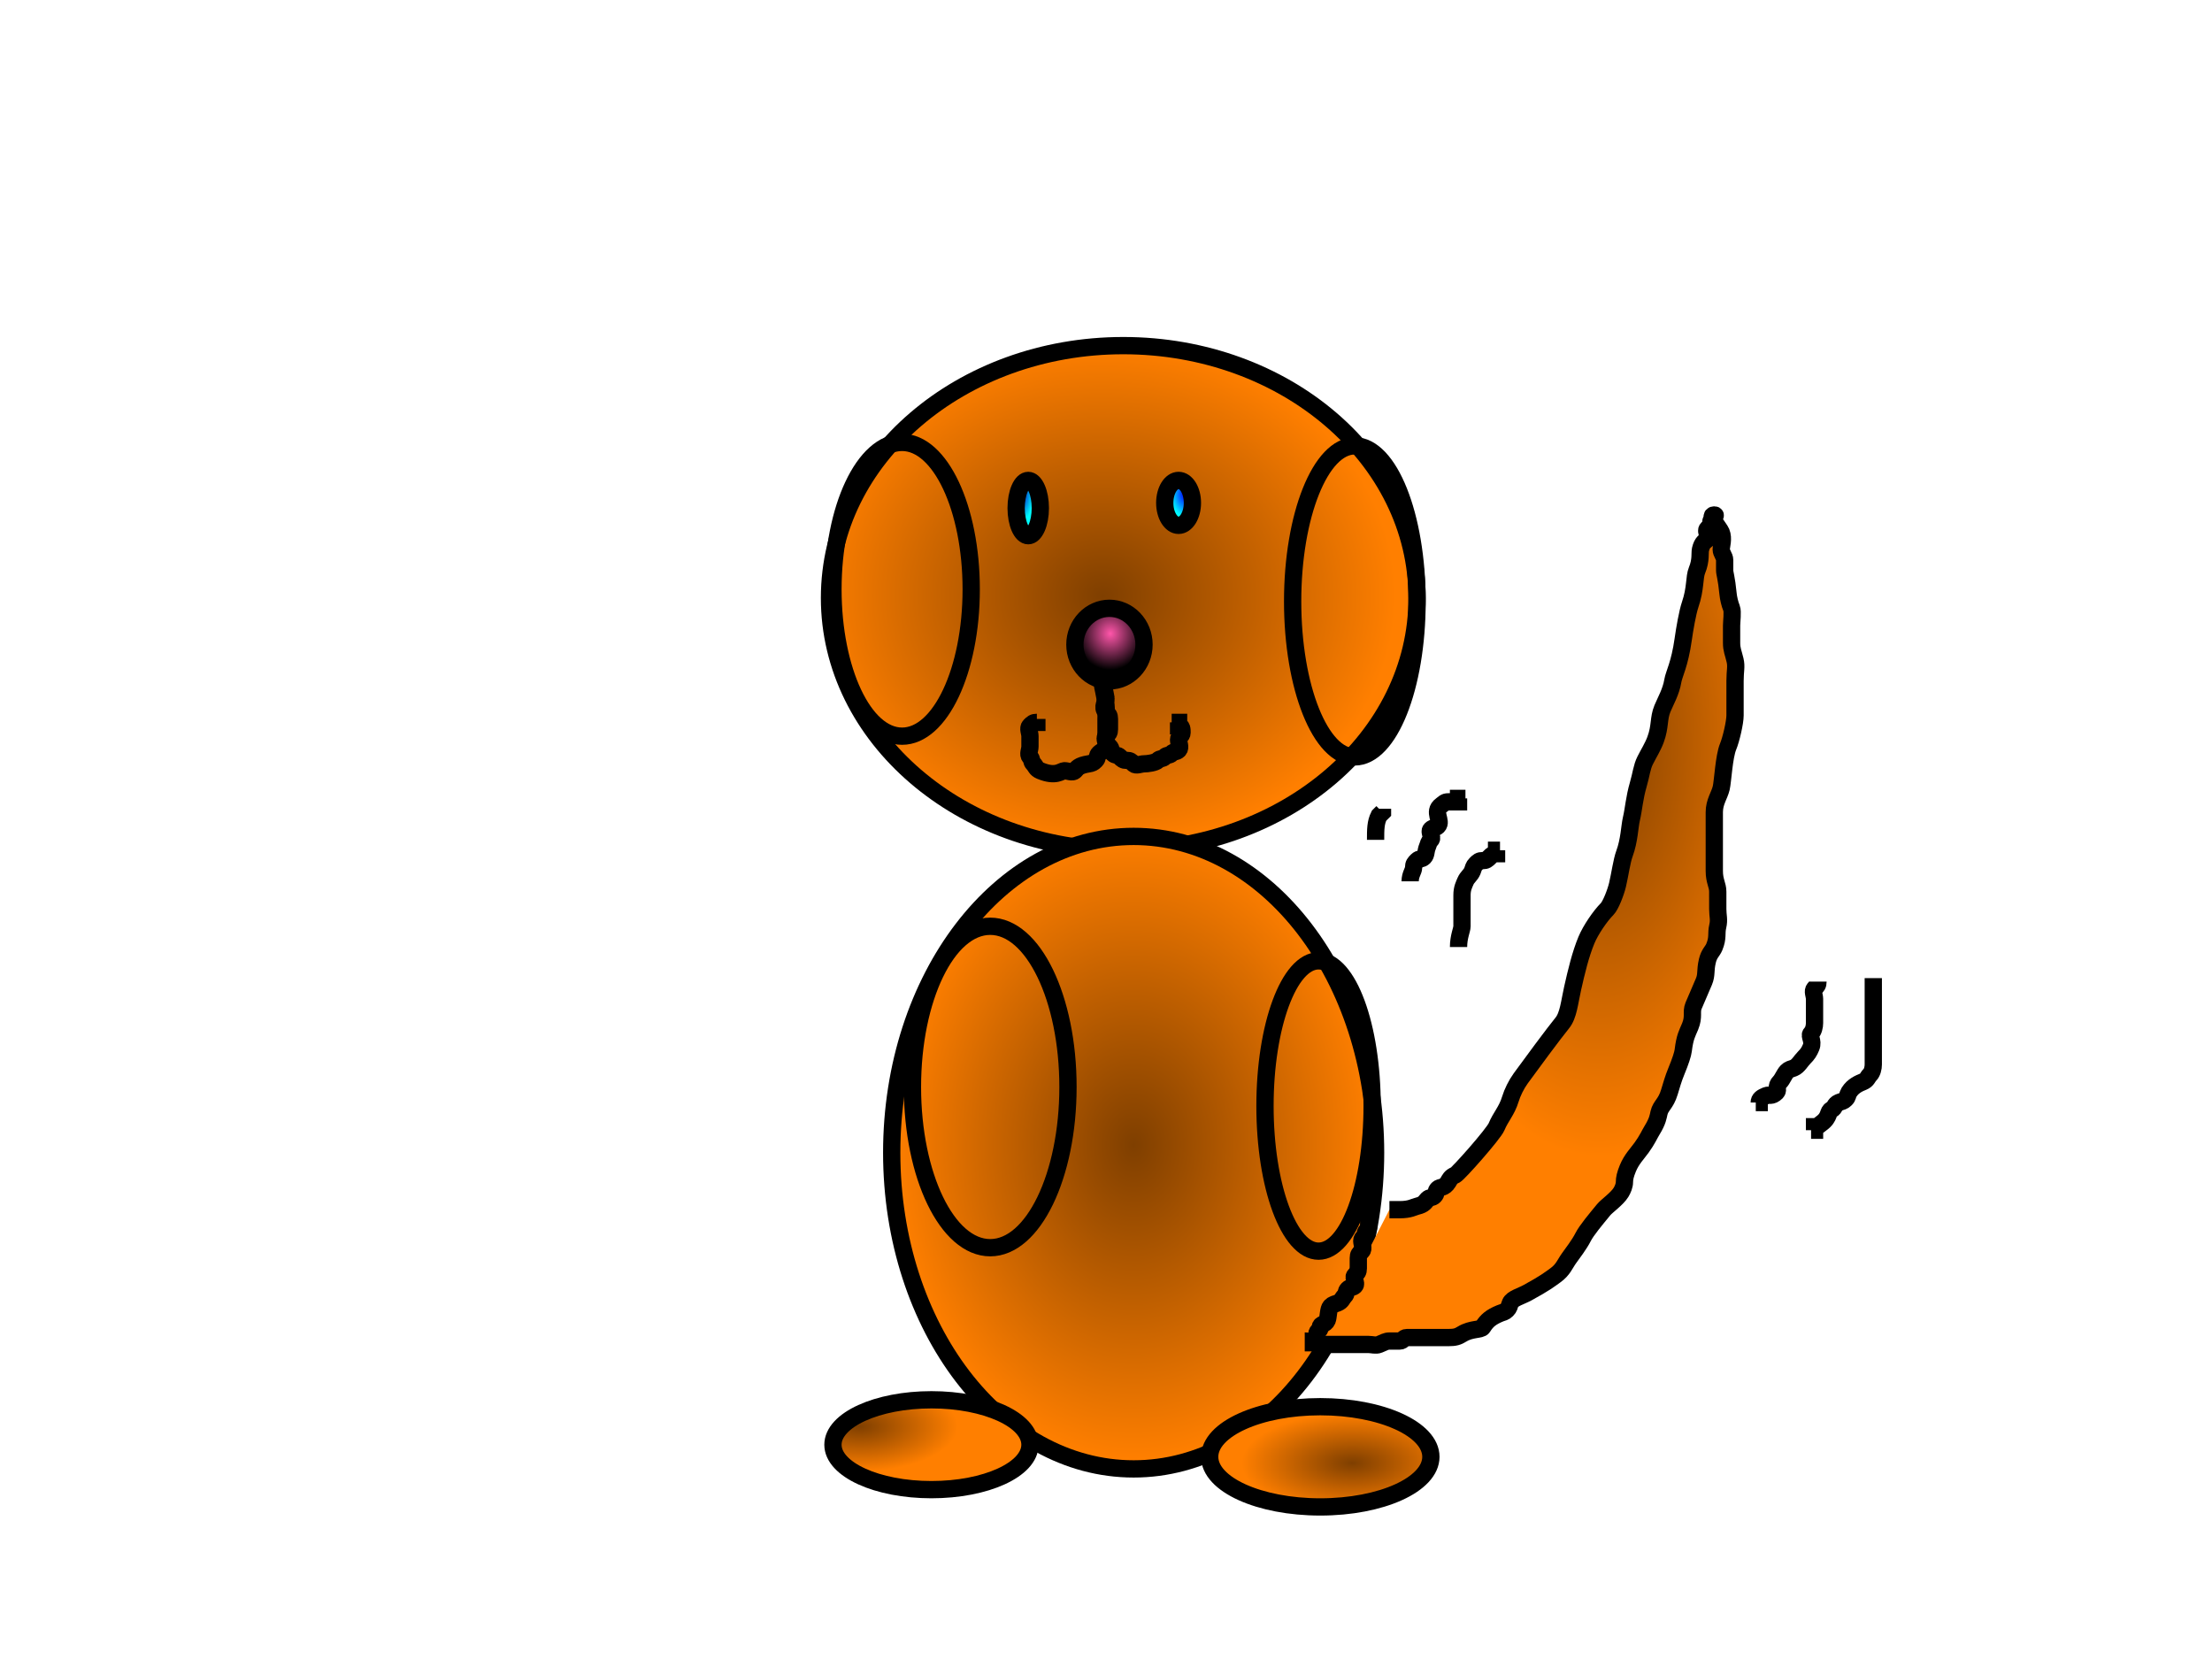 <?xml version="1.0"?><svg width="640" height="480" xmlns="http://www.w3.org/2000/svg">
 <title>red car bug</title>
 <defs>
  <radialGradient id="svg_47" cx="0.512" cy="0.348" r="0.5" fx="0.512" fy="0.348">
   <stop offset="0" stop-color="#ff56aa"/>
   <stop offset="1" stop-color="#000000"/>
  </radialGradient>
  <radialGradient id="svg_48" cx="0.719" cy="0.305" r="0.5" fx="0.719" fy="0.305">
   <stop offset="0" stop-color="#0000ff"/>
   <stop offset="1" stop-color="#00ffff"/>
  </radialGradient>
  <radialGradient id="svg_49" cx="0.23" cy="0.23" r="0.5" fx="0.23" fy="0.23">
   <stop offset="0" stop-color="#0000bf"/>
   <stop offset="1" stop-color="#00ffff"/>
  </radialGradient>
  <radialGradient id="svg_50" cx="0.465" cy="0.496" r="0.5" fx="0.465" fy="0.496">
   <stop offset="0" stop-color="#7f3f00"/>
   <stop offset="1" stop-color="#ff7f00"/>
  </radialGradient>
  <radialGradient id="svg_51" cx="0.5" cy="0.488" r="0.5" fx="0.5" fy="0.488">
   <stop offset="0" stop-color="#7f3f00"/>
   <stop offset="1" stop-color="#ff7f00"/>
  </radialGradient>
  <radialGradient id="svg_52" cx="0.645" cy="0.562" r="0.5" fx="0.645" fy="0.562">
   <stop offset="0" stop-color="#7f3f00"/>
   <stop offset="1" stop-color="#ff7f00"/>
  </radialGradient>
  <radialGradient id="svg_53" cx="0.133" cy="0.297" r="0.5" fx="0.133" fy="0.297">
   <stop offset="0" stop-color="#7f3f00"/>
   <stop offset="1" stop-color="#ff7f00"/>
  </radialGradient>
  <radialGradient id="svg_61" cx="0.668" cy="0.273" r="0.5" fx="0.668" fy="0.273">
   <stop offset="0" stop-color="#7f3f00"/>
   <stop offset="1" stop-color="#ff7f00"/>
  </radialGradient>
 </defs>
 <g>
  <title>Layer 1</title>
  <ellipse fill="url(#svg_50)" stroke="#000000" stroke-width="5" cx="325" cy="173" rx="85" ry="73" id="svg_28"/>
  <ellipse fill="none" stroke="#000000" stroke-width="5" cx="261" cy="170.5" rx="20" ry="42.5" id="svg_29"/>
  <ellipse fill="none" stroke="#000000" stroke-width="5" cx="392" cy="174" rx="18" ry="45" id="svg_30"/>
  <ellipse fill="url(#svg_49)" stroke="#000000" stroke-width="5" cx="297.5" cy="147" rx="3.5" ry="8" id="svg_31"/>
  <ellipse fill="url(#svg_48)" stroke="#000000" stroke-width="5" cx="341" cy="145.5" rx="4" ry="6.5" id="svg_32"/>
  <ellipse fill="url(#svg_47)" stroke="#000000" stroke-width="5" cx="321" cy="186.5" rx="10" ry="10.5" id="svg_33"/>
  <ellipse fill="url(#svg_51)" stroke="#000000" stroke-width="5" cx="328" cy="333.5" rx="70" ry="91.5" id="svg_37"/>
  <ellipse fill="none" stroke="#000000" stroke-width="5" cx="286.5" cy="314.5" rx="22.5" ry="46.5" id="svg_38"/>
  <ellipse fill="none" stroke="#000000" stroke-width="5" cx="381.5" cy="320" rx="15.5" ry="42" id="svg_39"/>
  <ellipse fill="url(#svg_52)" stroke="#000000" stroke-width="5" cx="382" cy="421.5" rx="32" ry="14.5" id="svg_40"/>
  <ellipse fill="url(#svg_53)" stroke="#000000" stroke-width="5" cx="269.5" cy="418" rx="28.5" ry="13" id="svg_41"/>
  <path fill="none" stroke="#000000" stroke-width="5" id="svg_54" d="m319,197c0,1 0.493,1.879 1,5c0.16,0.987 -1.414,2.586 0,4c0.707,0.707 1,1 1,2c0,1 0,2 0,3c0,1 -0.293,1.293 -1,2c-0.707,0.707 0.383,2.076 0,3c-0.541,1.307 -1.293,1.293 -2,2c-0.707,0.707 -0.293,1.293 -1,2c-0.707,0.707 -1.013,0.84 -2,1c-3.121,0.507 -3.293,1.293 -4,2c-0.707,0.707 -2,0 -3,0c-1,0 -2.381,1.913 -7,0c-1.307,-0.541 -1.293,-1.293 -2,-2c-0.707,-0.707 -0.293,-1.293 -1,-2c-0.707,-0.707 0,-2 0,-3c0,-1 0,-2 0,-3c0,-1 -0.707,-2.293 0,-3c0.707,-0.707 1,-1 2,-1l0,-1"/>
  <path fill="none" stroke="#000000" stroke-width="5" id="svg_55" d="m319,198c0,1 0.496,1.908 1,6c0.122,0.993 0,2 0,4c0,1 0,2 0,3c0,1 0,2 0,3c0,1 0.293,1.293 1,2c0.707,0.707 0.293,1.293 1,2c0.707,0.707 1.293,0.293 2,1c0.707,0.707 1,1 2,1c1,0 1.293,0.293 2,1c0.707,0.707 2,0 3,0c1,0 3.293,-0.293 4,-1c0.707,-0.707 1.293,-0.293 2,-1c0.707,-0.707 1.293,-0.293 2,-1c0.707,-0.707 1.293,-0.293 2,-1c0.707,-0.707 0,-2 0,-3c0,-1 1,-1 1,-2c0,-1 0,-2 -1,-2l0,-1l-1,0l-1,0"/>
  <path fill="url(#svg_61)" stroke="#000000" stroke-width="5" id="svg_56" d="m402,350c1,0 2,0 3,0c3,0 4.027,-0.77 5,-1c2.176,-0.514 2.293,-1.293 3,-2c0.707,-0.707 1.293,-0.293 2,-1c0.707,-0.707 0.293,-1.293 1,-2c0.707,-0.707 1.824,-0.098 3,-2c0.526,-0.851 0.693,-1.459 2,-2c0.924,-0.383 11.144,-11.934 12,-14c1.21,-2.922 2.955,-4.549 4,-8c0.58,-1.914 1.693,-4.186 3,-6c2.481,-3.442 9.714,-13.212 12,-16c1.793,-2.187 2.095,-5.977 3,-10c1.119,-4.975 2.289,-9.868 4,-14c1.21,-2.922 4,-7 6,-9c1,-1 2.486,-4.824 3,-7c0.689,-2.92 1.224,-6.903 2,-9c1.43,-3.867 1.486,-7.824 2,-10c0.689,-2.92 0.847,-6.041 2,-10c0.884,-3.036 1,-5 2,-7c1,-2 2.224,-3.903 3,-6c1.43,-3.867 0.79,-6.078 2,-9c0.856,-2.066 2.493,-4.879 3,-8c0.32,-1.974 1.99,-4.79 3,-12c0.416,-2.971 1.274,-7.885 2,-10c1.655,-4.823 1.144,-7.934 2,-10c1.21,-2.922 0.77,-5.027 1,-6c0.514,-2.176 1.293,-2.293 2,-3c0.707,-0.707 -0.707,-2.293 0,-3c0.707,-0.707 1,-1 1,-2c0,-1 2,-2 1,-2c-2,0 1.459,3.693 2,5c0.765,1.848 0,4 0,5c0,1 1,2 1,3c0,1 0,2 0,3c0,1 0.498,1.926 1,7c0.099,0.995 0.459,2.693 1,4c0.383,0.924 0,4 0,5c0,1 0,3 0,5c0,2 0.486,2.824 1,5c0.46,1.947 0,3 0,6c0,1 0,4 0,5c0,1 0,4 0,5c0,2 -1.144,6.934 -2,9c-1.21,2.922 -1.54,10.053 -2,12c-0.514,2.176 -2,4 -2,7c0,1 0,2 0,3c0,1 0,2 0,3c0,1 0,3 0,4c0,1 0,2 0,4c0,1 0,2 0,3c0,3 1,4 1,6c0,2 0,3 0,5c0,2 0.46,3.053 0,5c-0.514,2.176 0.148,3.228 -1,6c-0.541,1.307 -1.486,1.824 -2,4c-0.689,2.92 -0.144,3.934 -1,6c-1.21,2.922 -1.918,4.387 -3,7c-0.765,1.848 0.21,3.078 -1,6c-0.856,2.066 -1.496,2.908 -2,7c-0.122,0.992 -0.79,3.078 -2,6c-0.856,2.066 -1.42,4.086 -2,6c-1.045,3.451 -2.486,3.824 -3,6c-0.23,0.973 -0.337,2.31 -2,5c-0.744,1.203 -1.346,2.705 -3,5c-1.307,1.814 -2.918,3.387 -4,6c-0.765,1.848 -1,3 -1,4c0,1 -0.474,2.149 -1,3c-1.176,1.902 -4.103,3.906 -5,5c-2.286,2.788 -5,6 -6,8c-1,2 -3.173,4.853 -4,6c-1.307,1.814 -1.705,3.346 -4,5c-1.814,1.307 -2.889,2.194 -8,5c-1.96,1.076 -4.459,1.693 -5,3c-0.383,0.924 -0.293,1.293 -1,2c-0.707,0.707 -1.076,0.617 -2,1c-2.613,1.082 -3.824,2.098 -5,4c-0.526,0.851 -3.31,0.337 -6,2c-1.203,0.744 -2,1 -4,1c-1,0 -2,0 -3,0c-1,0 -2,0 -3,0c-1,0 -2,0 -3,0c-1,0 -2,0 -3,0c-1,0 -1,1 -2,1c-1,0 -2,0 -3,0c-1,0 -1.693,0.459 -3,1c-0.924,0.383 -2,0 -3,0c-1,0 -2,0 -3,0c-1,0 -2,0 -3,0c-1,0 -2,0 -3,0c-2,0 -3,0 -4,0l-1,0"/>
  <path fill="none" stroke="#000000" stroke-width="5" id="svg_57" d="m422,274c0,-3 1,-5 1,-6c0,-2 0,-3 0,-4c0,-2 0,-4 0,-5c0,-2 0.617,-3.076 1,-4c0.541,-1.307 1.459,-1.693 2,-3c0.383,-0.924 0.293,-1.293 1,-2c0.707,-0.707 1,-1 2,-1c1,0 1.293,-0.293 2,-1c0.707,-0.707 1,-1 2,-1l0,-1l1,0"/>
  <path fill="none" stroke="#000000" stroke-width="5" id="svg_58" d="m408,255c0,-2 1,-3 1,-4c0,-1 0.293,-1.293 1,-2c0.707,-0.707 1.293,-0.293 2,-1c0.707,-0.707 0.459,-1.693 1,-3c0.383,-0.924 0.293,-1.293 1,-2c0.707,-0.707 -0.707,-2.293 0,-3c0.707,-0.707 1.293,-0.293 2,-1c1.414,-1.414 -1.565,-4.151 1,-6c0.811,-0.585 1,-1 2,-1c1,0 2,0 3,0l0,-1l1,0l1,0"/>
  <path fill="none" stroke="#000000" stroke-width="5" id="svg_59" d="m526,284c0,1 -0.293,1.293 -1,2c-0.707,0.707 0,2 0,3c0,1 0,2 0,3c0,2 0,3 0,4c0,1 -0.293,2.293 -1,3c-0.707,0.707 0.765,2.152 0,4c-0.541,1.307 -1,2 -2,3c-1,1 -1.693,2.459 -3,3c-0.924,0.383 -1.293,0.293 -2,1c-0.707,0.707 -1.293,2.293 -2,3c-1.414,1.414 -0.293,2.293 -1,3c-1.414,1.414 -2.076,0.617 -3,1c-1.307,0.541 -2,1 -2,2l-1,0"/>
  <path fill="none" stroke="#000000" stroke-width="5" id="svg_60" d="m542,283c0,1 0,3 0,5c0,2 0,4 0,5c0,2 0,5 0,8c0,2 0,3 0,4c0,1 0,2 0,3c0,1 -0.293,2.293 -1,3c-0.707,0.707 -0.693,1.459 -2,2c-0.924,0.383 -2.824,1.098 -4,3c-0.526,0.851 -0.293,1.293 -1,2c-0.707,0.707 -1.076,0.617 -2,1c-1.307,0.541 -1.076,1.617 -2,2c-1.307,0.541 -0.435,2.151 -3,4c-0.811,0.585 -1,1 -2,1l0,1l-1,0"/>
  <path fill="none" stroke="#000000" stroke-width="5" id="svg_62" d="m396,352c0,1 0,2 0,3c0,1 -1,1 -1,2c0,1 -1,1 -1,2c0,1 0.707,2.293 0,3c-0.707,0.707 -1,1 -1,2c0,1 0,2 0,3c0,1 -0.293,1.293 -1,2c-0.707,0.707 0.707,2.293 0,3c-0.707,0.707 -1.293,0.293 -2,1c-0.707,0.707 -0.293,1.293 -1,2c-0.707,0.707 -0.693,1.459 -2,2c-0.924,0.383 -1.293,0.293 -2,1c-0.707,0.707 -0.617,3.076 -1,4c-0.541,1.307 -2,1 -2,2c0,1 -1,1 -1,2c0,1 0,2 -1,2l0,1l0,1l0,1"/>
  <path fill="none" stroke="#000000" stroke-width="5" id="svg_63" d="m398,243c0,-3 0,-5 1,-7l1,-1l0,-1"/>
 </g>
</svg>